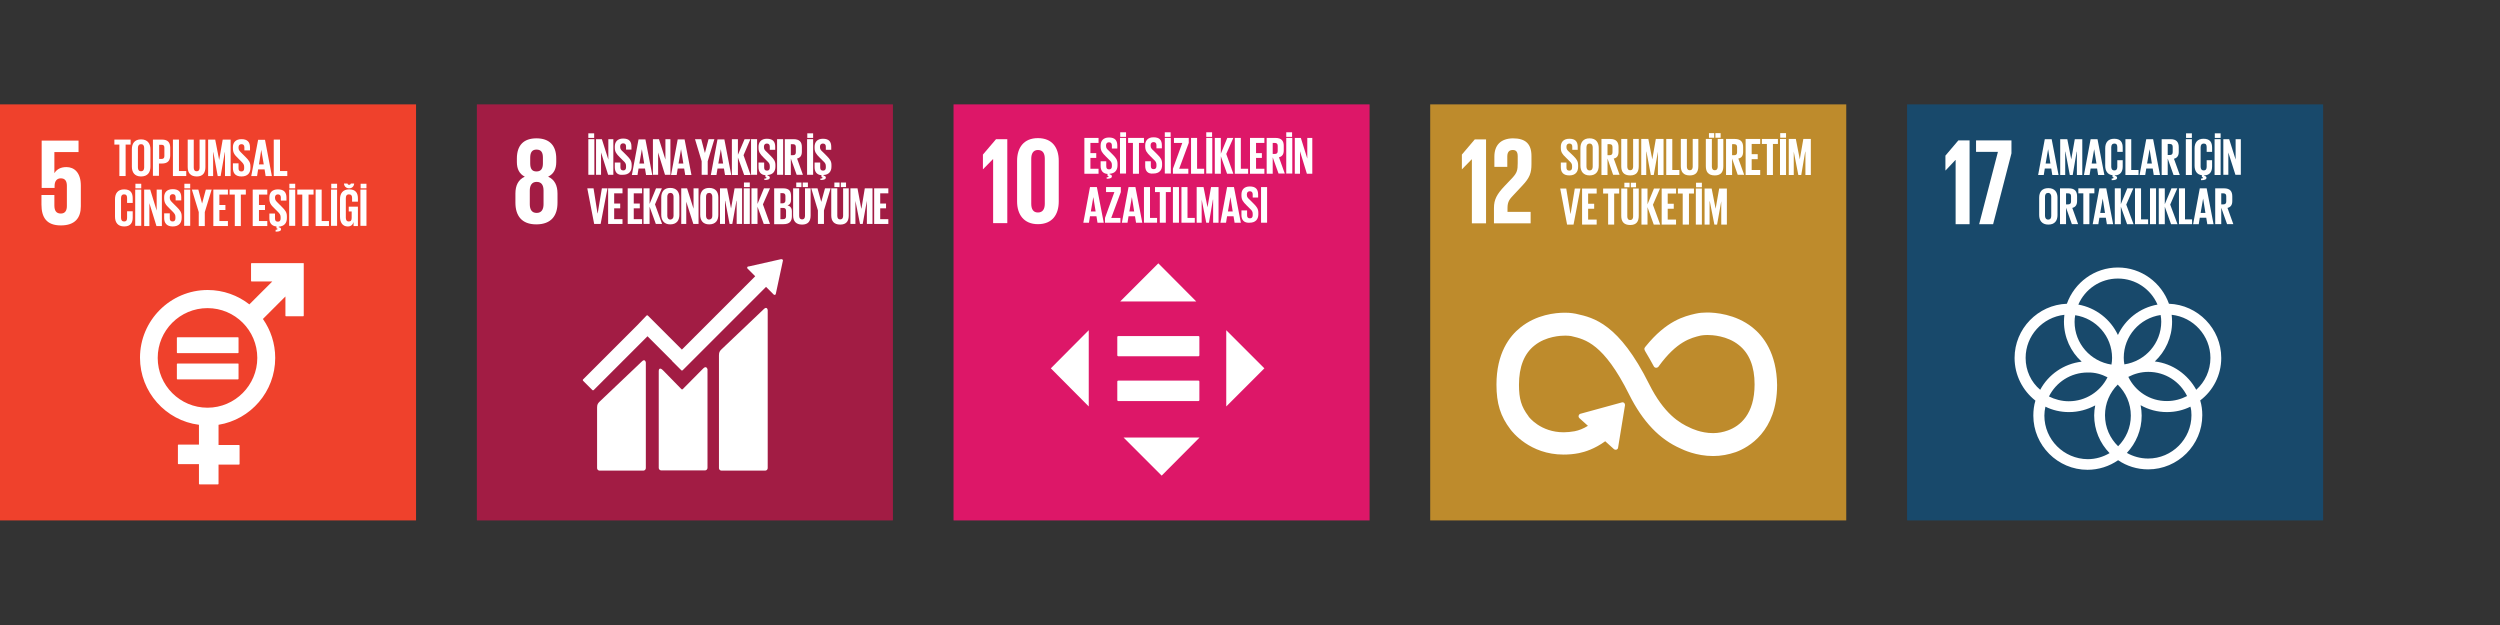 <?xml version="1.0" encoding="utf-8"?>
<!-- Generator: Adobe Illustrator 26.0.2, SVG Export Plug-In . SVG Version: 6.00 Build 0)  -->
<svg version="1.1" id="Layer_1" xmlns="http://www.w3.org/2000/svg" xmlns:xlink="http://www.w3.org/1999/xlink" x="0px" y="0px"
	 viewBox="0 0 1200 300" style="enable-background:new 0 0 1200 300;" xml:space="preserve">
<rect x="0" y="0" width="1200" height="300" fill="#333333" stroke="none"/>
<style type="text/css">
	.st0{fill:#18496B;}
	.st1{fill:#FFFFFF;}
	.st2{clip-path:url(#SVGID_00000132804796597881682390000005033261995108073144_);fill:#FFFFFF;}
	.st3{fill:#DD1768;}
	.st4{clip-path:url(#SVGID_00000167362771437835690880000007309896002556399514_);fill:#FFFFFF;}
	.st5{fill:#BE8B2C;}
	.st6{clip-path:url(#SVGID_00000178169146900387173520000001400556812835449746_);fill:#FFFFFF;}
	.st7{fill:#A21C44;}
	.st8{clip-path:url(#SVGID_00000081631670554585202600000002418853845971130772_);fill:#FFFFFF;}
	.st9{fill:#EF412C;}
	.st10{clip-path:url(#SVGID_00000054947925788106345760000017598764288540106428_);fill:#FFFFFF;}
</style>
<g>
	<rect x="915.4" y="50.1" class="st0" width="199.7" height="199.7"/>
	<polygon class="st1" points="945.4,67.4 945.4,107.6 938.7,107.6 938.7,76.8 938.6,76.8 933.9,81.8 933.8,81.8 933.8,74.7 
		940,67.4 	"/>
	<polygon class="st1" points="948.5,67.4 965.5,67.4 965.5,73.6 956.7,107.6 950,107.6 959,72.9 948.5,72.9 	"/>
	<g>
		<defs>
			<rect id="SVGID_1_" x="915.4" y="50.1" width="199.7" height="199.7"/>
		</defs>
		<clipPath id="SVGID_00000139980818293487471310000015818161488884207746_">
			<use xlink:href="#SVGID_1_"  style="overflow:visible;"/>
		</clipPath>
		<path style="clip-path:url(#SVGID_00000139980818293487471310000015818161488884207746_);fill:#FFFFFF;" d="M1066.2,171.8
			c0-14-11.2-25.5-25.1-26c-3.6-10.1-13.2-17.4-24.5-17.4c-11.3,0-20.9,7.3-24.5,17.4c-13.9,0.5-25.1,12-25.1,26
			c0,8.3,3.9,15.7,10,20.5c-0.7,2.3-1,4.7-1,7.2c0,14.3,11.7,26,26,26c5.4,0,10.5-1.7,14.7-4.6c4.1,2.8,9.1,4.4,14.4,4.4
			c14.3,0,26-11.7,26-26c0-2.5-0.3-4.8-1-7.1C1062.3,187.5,1066.2,180.1,1066.2,171.8 M1037.4,154.4c0,10.4-7.7,19-17.7,20.5
			c-0.2-1-0.3-2.1-0.3-3.2c0-10.4,7.7-19,17.7-20.5C1037.3,152.3,1037.4,153.4,1037.4,154.4 M1016.7,214.2c-3.9-3.8-6.3-9-6.3-14.9
			c0-5.7,2.3-10.9,6.1-14.7c3.9,3.8,6.3,9.1,6.3,14.9C1022.8,205.2,1020.5,210.4,1016.7,214.2 M996.1,151.3
			c10,1.5,17.7,10.1,17.7,20.5c0,1.1-0.1,2.1-0.3,3.2c-10-1.5-17.7-10.1-17.7-20.5C995.8,153.4,995.9,152.3,996.1,151.3
			 M1011.6,181.1c-3.4,6.8-10.4,11.5-18.6,11.5c-3.4,0-6.7-0.9-9.5-2.3c3.4-6.8,10.4-11.5,18.6-11.5
			C1005.5,178.7,1008.7,179.6,1011.6,181.1 M1021.6,180.9c2.9-1.5,6.1-2.4,9.6-2.4c8.2,0,15.2,4.7,18.6,11.6
			c-2.9,1.5-6.1,2.4-9.6,2.4C1032,192.6,1024.9,187.8,1021.6,180.9 M1016.6,133.7c8.5,0,15.8,5.1,19,12.5c-8.5,1.5-15.5,7.1-19,14.6
			c-3.5-7.5-10.6-13.1-19-14.6C1000.8,138.8,1008.1,133.7,1016.6,133.7 M972.3,171.8c0-10.7,8.1-19.5,18.6-20.7
			c-0.1,1.1-0.2,2.2-0.2,3.3c0,7.6,3.3,14.5,8.5,19.2c-8.6,1-16,6.2-19.9,13.5C974.9,183.4,972.3,177.9,972.3,171.8 M981.3,199.5
			c0-1.5,0.2-2.9,0.5-4.3c3.4,1.7,7.3,2.6,11.3,2.6c4.6,0,8.8-1.2,12.6-3.2c-0.3,1.5-0.5,3.1-0.5,4.8c0,7,2.8,13.4,7.4,18.1
			c-3.1,1.8-6.6,2.9-10.5,2.9C990.6,220.3,981.3,211,981.3,199.5 M1051.9,199.3c0,11.4-9.3,20.8-20.8,20.8c-3.7,0-7.2-1-10.2-2.7
			c4.4-4.7,7.1-11,7.1-17.9c0-1.7-0.2-3.4-0.5-5c3.7,2.1,8,3.3,12.6,3.3c4.1,0,7.9-0.9,11.3-2.6
			C1051.8,196.5,1051.9,197.9,1051.9,199.3 M1034.3,173.5c5.1-4.8,8.3-11.5,8.3-19.1c0-1.1-0.1-2.2-0.2-3.3
			c10.4,1.1,18.6,10,18.6,20.7c0,6.1-2.6,11.5-6.8,15.3C1050.2,179.8,1042.9,174.5,1034.3,173.5"/>
		<path style="clip-path:url(#SVGID_00000139980818293487471310000015818161488884207746_);fill:#FFFFFF;" d="M978.3,84l3.2-17.2
			h3.3l3.3,17.2h-3l-0.5-3.1h-3.1L981,84H978.3z M981.9,78.5h2.3l-1.1-6.9h0L981.9,78.5z"/>
		<polygon style="clip-path:url(#SVGID_00000139980818293487471310000015818161488884207746_);fill:#FFFFFF;" points="996.9,72.8 
			996.8,72.8 994.9,84 993.5,84 991.4,72.8 991.3,72.8 991.3,84 988.9,84 988.9,66.8 992.3,66.8 994.2,76.5 994.2,76.5 995.9,66.8 
			999.5,66.8 999.5,84 996.9,84 		"/>
		<path style="clip-path:url(#SVGID_00000139980818293487471310000015818161488884207746_);fill:#FFFFFF;" d="M1000.3,84l3.2-17.2
			h3.3l3.3,17.2h-3l-0.5-3.1h-3.1l-0.5,3.1H1000.3z M1004,78.5h2.3l-1.1-6.9h0L1004,78.5z"/>
		<path style="clip-path:url(#SVGID_00000139980818293487471310000015818161488884207746_);fill:#FFFFFF;" d="M1013.6,85.7
			c0.8,0,0.9-0.2,0.9-0.4c0-0.2-0.2-0.3-0.4-0.3h-0.1v-0.9c-2.5-0.3-3.5-2.2-3.5-4.6v-8.3c0-2.7,1.3-4.6,4.3-4.6
			c3.2,0,4.1,1.8,4.1,4.3v2h-2.6v-2.3c0-1.1-0.4-1.7-1.4-1.7c-1,0-1.5,0.7-1.5,1.8V80c0,1,0.4,1.8,1.5,1.8c1,0,1.4-0.7,1.4-1.7v-3.2
			h2.6v3c0,2.4-1,4.2-3.8,4.3v0.2c0.7,0.1,1.1,0.4,1.1,0.9c0,0.8-0.7,1.2-2.6,1.2V85.7z"/>
		<polygon style="clip-path:url(#SVGID_00000139980818293487471310000015818161488884207746_);fill:#FFFFFF;" points="1020.2,66.8 
			1023,66.8 1023,81.6 1026.5,81.6 1026.5,84 1020.2,84 		"/>
		<path style="clip-path:url(#SVGID_00000139980818293487471310000015818161488884207746_);fill:#FFFFFF;" d="M1027,84l3.2-17.2h3.3
			l3.3,17.2h-3l-0.5-3.1h-3.1l-0.5,3.1H1027z M1030.6,78.5h2.3l-1.1-6.9h0L1030.6,78.5z"/>
		<path style="clip-path:url(#SVGID_00000139980818293487471310000015818161488884207746_);fill:#FFFFFF;" d="M1040.5,76.1V84h-2.9
			V66.8h4.2c2.9,0,4,1.4,4,3.9v2.2c0,1.8-0.7,2.9-2.3,3.3l2.8,7.8h-3L1040.5,76.1z M1040.5,69.1v5.3h1c1,0,1.4-0.5,1.4-1.4v-2.5
			c0-0.9-0.4-1.4-1.4-1.4H1040.5z"/>
		<path style="clip-path:url(#SVGID_00000139980818293487471310000015818161488884207746_);fill:#FFFFFF;" d="M1049.2,66.8h2.9V84
			h-2.9V66.8z M1049.3,64h2.8v2.2h-2.8V64z"/>
		<path style="clip-path:url(#SVGID_00000139980818293487471310000015818161488884207746_);fill:#FFFFFF;" d="M1056.5,85.7
			c0.8,0,0.9-0.2,0.9-0.4c0-0.2-0.2-0.3-0.4-0.3h-0.1v-0.9c-2.5-0.3-3.5-2.2-3.5-4.6v-8.3c0-2.7,1.3-4.6,4.3-4.6
			c3.2,0,4.1,1.8,4.1,4.3v2h-2.6v-2.3c0-1.1-0.4-1.7-1.4-1.7c-1,0-1.5,0.7-1.5,1.8V80c0,1,0.4,1.8,1.5,1.8c1,0,1.4-0.7,1.4-1.7v-3.2
			h2.6v3c0,2.4-1,4.2-3.8,4.3v0.2c0.7,0.1,1.1,0.4,1.1,0.9c0,0.8-0.7,1.2-2.6,1.2V85.7z"/>
		<path style="clip-path:url(#SVGID_00000139980818293487471310000015818161488884207746_);fill:#FFFFFF;" d="M1063,66.8h2.9V84
			h-2.9V66.8z M1063.1,64h2.8v2.2h-2.8V64z"/>
		<polygon style="clip-path:url(#SVGID_00000139980818293487471310000015818161488884207746_);fill:#FFFFFF;" points="1069.6,73.2 
			1069.6,83.9 1067.2,83.9 1067.2,66.8 1070,66.8 1073.1,76.6 1073.1,66.8 1075.6,66.8 1075.6,83.9 1073,83.9 		"/>
		<path style="clip-path:url(#SVGID_00000139980818293487471310000015818161488884207746_);fill:#FFFFFF;" d="M978.8,103.2v-8.3
			c0-2.7,1.3-4.6,4.4-4.6c3.1,0,4.4,2,4.4,4.6v8.3c0,2.7-1.3,4.6-4.4,4.6C980.1,107.8,978.8,105.8,978.8,103.2 M984.6,103.6v-9.2
			c0-1-0.5-1.8-1.5-1.8c-1,0-1.5,0.7-1.5,1.8v9.2c0,1,0.5,1.8,1.5,1.8C984.2,105.4,984.6,104.7,984.6,103.6"/>
		<path style="clip-path:url(#SVGID_00000139980818293487471310000015818161488884207746_);fill:#FFFFFF;" d="M991.7,99.7v7.9h-2.9
			V90.4h4.2c2.9,0,4,1.4,4,3.9v2.2c0,1.8-0.7,2.9-2.3,3.3l2.8,7.8h-3L991.7,99.7z M991.7,92.8v5.3h1c1,0,1.4-0.5,1.4-1.4v-2.5
			c0-0.9-0.4-1.4-1.4-1.4H991.7z"/>
		<polygon style="clip-path:url(#SVGID_00000139980818293487471310000015818161488884207746_);fill:#FFFFFF;" points="997.6,90.4 
			1005.3,90.4 1005.3,92.8 1002.9,92.8 1002.9,107.6 1000,107.6 1000,92.8 997.6,92.8 		"/>
		<path style="clip-path:url(#SVGID_00000139980818293487471310000015818161488884207746_);fill:#FFFFFF;" d="M1004.5,107.6
			l3.2-17.2h3.3l3.3,17.2h-3l-0.5-3.1h-3.1l-0.5,3.1H1004.5z M1008.1,102.2h2.3l-1.1-6.9h0L1008.1,102.2z"/>
		<polygon style="clip-path:url(#SVGID_00000139980818293487471310000015818161488884207746_);fill:#FFFFFF;" points="1018,99.2 
			1018,107.6 1015.1,107.6 1015.1,90.4 1018,90.4 1018,98 1021.1,90.4 1024,90.4 1020.6,98.2 1024.1,107.6 1021,107.6 		"/>
		<polygon style="clip-path:url(#SVGID_00000139980818293487471310000015818161488884207746_);fill:#FFFFFF;" points="1024.8,90.4 
			1027.7,90.4 1027.7,105.3 1031.1,105.3 1031.1,107.6 1024.8,107.6 		"/>
		
			<rect x="1032" y="90.4" style="clip-path:url(#SVGID_00000139980818293487471310000015818161488884207746_);fill:#FFFFFF;" width="2.9" height="17.2"/>
		<polygon style="clip-path:url(#SVGID_00000139980818293487471310000015818161488884207746_);fill:#FFFFFF;" points="1039.1,99.2 
			1039.1,107.6 1036.2,107.6 1036.2,90.4 1039.1,90.4 1039.1,98 1042.3,90.4 1045.1,90.4 1041.7,98.2 1045.2,107.6 1042.1,107.6 		
			"/>
		<polygon style="clip-path:url(#SVGID_00000139980818293487471310000015818161488884207746_);fill:#FFFFFF;" points="1045.9,90.4 
			1048.8,90.4 1048.8,105.3 1052.2,105.3 1052.2,107.6 1045.9,107.6 		"/>
		<path style="clip-path:url(#SVGID_00000139980818293487471310000015818161488884207746_);fill:#FFFFFF;" d="M1052.7,107.6
			l3.2-17.2h3.3l3.3,17.2h-3l-0.5-3.1h-3.1l-0.5,3.1H1052.7z M1056.3,102.2h2.3l-1.1-6.9h0L1056.3,102.2z"/>
		<path style="clip-path:url(#SVGID_00000139980818293487471310000015818161488884207746_);fill:#FFFFFF;" d="M1066.2,99.7v7.9h-2.9
			V90.4h4.2c2.9,0,4,1.4,4,3.9v2.2c0,1.8-0.7,2.9-2.3,3.3l2.8,7.8h-3L1066.2,99.7z M1066.2,92.8v5.3h1c1,0,1.4-0.5,1.4-1.4v-2.5
			c0-0.9-0.4-1.4-1.4-1.4H1066.2z"/>
	</g>
	<rect x="457.7" y="50.1" class="st3" width="199.7" height="199.7"/>
	<polygon class="st1" points="476.7,76.3 476.7,107.1 483.5,107.1 483.5,66.8 478.1,66.8 471.8,74.2 471.8,81.2 471.9,81.2 
		476.7,76.3 	"/>
	<g>
		<defs>
			<rect id="SVGID_00000028304310422942281280000002853198166338831781_" x="457.7" y="50.1" width="199.7" height="199.7"/>
		</defs>
		<clipPath id="SVGID_00000129164508933139758090000012034950037878163342_">
			<use xlink:href="#SVGID_00000028304310422942281280000002853198166338831781_"  style="overflow:visible;"/>
		</clipPath>
		<path style="clip-path:url(#SVGID_00000129164508933139758090000012034950037878163342_);fill:#FFFFFF;" d="M508.2,96.7V77.2
			c0-6.3-3.1-10.9-10-10.9c-6.8,0-10,4.6-10,10.9v19.5c0,6.2,3.2,10.9,10,10.9C505.1,107.6,508.2,103,508.2,96.7 M495,97.8V76.2
			c0-2.4,0.9-4.2,3.2-4.2c2.4,0,3.3,1.7,3.3,4.2v21.6c0,2.4-0.9,4.2-3.3,4.2C495.9,102,495,100.3,495,97.8"/>
		<polygon style="clip-path:url(#SVGID_00000129164508933139758090000012034950037878163342_);fill:#FFFFFF;" points="520.5,66.2 
			527.3,66.2 527.3,68.6 523.4,68.6 523.4,73.5 526.2,73.5 526.2,75.8 523.4,75.8 523.4,81 527.3,81 527.3,83.4 520.5,83.4 		"/>
		<path style="clip-path:url(#SVGID_00000129164508933139758090000012034950037878163342_);fill:#FFFFFF;" d="M531.2,85.1
			c0.8,0,0.9-0.2,0.9-0.4c0-0.2-0.2-0.3-0.4-0.3h-0.1v-0.9c-2.4-0.2-3.3-1.8-3.3-3.8v-2.3h2.7v2.4c0,1,0.4,1.5,1.4,1.5
			c0.9,0,1.3-0.6,1.3-1.5v-0.7c0-1-0.4-1.6-1.3-2.4l-1.7-1.7c-1.6-1.6-2.4-2.6-2.4-4.6v-0.6c0-2.1,1.2-3.8,4-3.8c2.9,0,4,1.4,4,3.9
			v1.4h-2.6v-1.5c0-1-0.5-1.5-1.4-1.5c-0.8,0-1.4,0.5-1.4,1.4v0.4c0,1,0.5,1.5,1.4,2.3l1.8,1.8c1.6,1.6,2.3,2.6,2.3,4.4v0.8
			c0,2.2-1.2,3.9-3.8,4v0.3c0.7,0.1,1.1,0.4,1.1,0.9c0,0.8-0.7,1.2-2.5,1.2V85.1z"/>
		<path style="clip-path:url(#SVGID_00000129164508933139758090000012034950037878163342_);fill:#FFFFFF;" d="M537.6,66.2h2.9v17.1
			h-2.9V66.2z M537.7,63.5h2.8v2.2h-2.8V63.5z"/>
		<polygon style="clip-path:url(#SVGID_00000129164508933139758090000012034950037878163342_);fill:#FFFFFF;" points="541.5,66.2 
			549.1,66.2 549.1,68.6 546.7,68.6 546.7,83.4 543.8,83.4 543.8,68.6 541.5,68.6 		"/>
		<path style="clip-path:url(#SVGID_00000129164508933139758090000012034950037878163342_);fill:#FFFFFF;" d="M549.7,79.7v-2.3h2.7
			v2.3c0,1,0.4,1.5,1.4,1.5c0.9,0,1.3-0.6,1.3-1.5v-0.7c0-1-0.4-1.6-1.3-2.4l-1.7-1.7c-1.6-1.6-2.4-2.6-2.4-4.6v-0.6
			c0-2.1,1.2-3.8,4-3.8c2.9,0,4,1.4,4,3.9v1.4h-2.6v-1.5c0-1-0.5-1.5-1.4-1.5c-0.8,0-1.4,0.5-1.4,1.4v0.4c0,1,0.5,1.5,1.4,2.3
			l1.8,1.8c1.6,1.6,2.3,2.6,2.3,4.4v0.8c0,2.3-1.3,4-4.2,4C550.8,83.6,549.7,81.9,549.7,79.7"/>
		<path style="clip-path:url(#SVGID_00000129164508933139758090000012034950037878163342_);fill:#FFFFFF;" d="M559.1,66.2h2.9v17.1
			h-2.9V66.2z M559.1,63.5h2.8v2.2h-2.8V63.5z"/>
		<polygon style="clip-path:url(#SVGID_00000129164508933139758090000012034950037878163342_);fill:#FFFFFF;" points="566,81 
			570.4,81 570.4,83.4 563,83.4 563,81 567.5,68.6 563.5,68.6 563.5,66.2 570.6,66.2 570.6,68.6 		"/>
		<polygon style="clip-path:url(#SVGID_00000129164508933139758090000012034950037878163342_);fill:#FFFFFF;" points="571.7,66.2 
			574.6,66.2 574.6,81 578,81 578,83.4 571.7,83.4 		"/>
		<path style="clip-path:url(#SVGID_00000129164508933139758090000012034950037878163342_);fill:#FFFFFF;" d="M579,66.2h2.9v17.1
			H579V66.2z M579,63.5h2.8v2.2H579V63.5z"/>
		<polygon style="clip-path:url(#SVGID_00000129164508933139758090000012034950037878163342_);fill:#FFFFFF;" points="586,75 
			586,83.4 583.1,83.4 583.1,66.2 586,66.2 586,73.8 589.1,66.2 592,66.2 588.6,73.9 592,83.4 589,83.4 		"/>
		<polygon style="clip-path:url(#SVGID_00000129164508933139758090000012034950037878163342_);fill:#FFFFFF;" points="592.7,66.2 
			595.6,66.2 595.6,81 599.1,81 599.1,83.4 592.7,83.4 		"/>
		<polygon style="clip-path:url(#SVGID_00000129164508933139758090000012034950037878163342_);fill:#FFFFFF;" points="600,66.2 
			606.9,66.2 606.9,68.6 602.9,68.6 602.9,73.5 605.7,73.5 605.7,75.8 602.9,75.8 602.9,81 606.9,81 606.9,83.4 600,83.4 		"/>
		<path style="clip-path:url(#SVGID_00000129164508933139758090000012034950037878163342_);fill:#FFFFFF;" d="M610.9,75.5v7.9H608
			V66.2h4.2c2.9,0,4,1.4,4,3.8v2.2c0,1.8-0.7,2.9-2.3,3.3l2.8,7.8h-3L610.9,75.5z M610.9,68.6v5.3h1c1,0,1.4-0.5,1.4-1.4V70
			c0-0.9-0.4-1.4-1.4-1.4H610.9z"/>
		<path style="clip-path:url(#SVGID_00000129164508933139758090000012034950037878163342_);fill:#FFFFFF;" d="M617.4,66.2h2.9v17.1
			h-2.9V66.2z M617.4,63.5h2.8v2.2h-2.8V63.5z"/>
		<polygon style="clip-path:url(#SVGID_00000129164508933139758090000012034950037878163342_);fill:#FFFFFF;" points="624,72.6 
			624,83.4 621.5,83.4 621.5,66.2 624.4,66.2 627.5,76.1 627.5,66.2 629.9,66.2 629.9,83.4 627.3,83.4 		"/>
		<path style="clip-path:url(#SVGID_00000129164508933139758090000012034950037878163342_);fill:#FFFFFF;" d="M520,106.9l3.2-17.1
			h3.3l3.3,17.1h-3l-0.5-3.1h-3.1l-0.5,3.1H520z M523.6,101.5h2.3l-1.1-6.9h0L523.6,101.5z"/>
		<polygon style="clip-path:url(#SVGID_00000129164508933139758090000012034950037878163342_);fill:#FFFFFF;" points="533.4,104.6 
			537.8,104.6 537.8,106.9 530.4,106.9 530.4,104.6 534.9,92.2 530.9,92.2 530.9,89.8 538,89.8 538,92.2 		"/>
		<path style="clip-path:url(#SVGID_00000129164508933139758090000012034950037878163342_);fill:#FFFFFF;" d="M538.5,106.9l3.2-17.1
			h3.3l3.3,17.1h-3l-0.5-3.1h-3.1l-0.5,3.1H538.5z M542.1,101.5h2.3l-1.1-6.9h0L542.1,101.5z"/>
		<polygon style="clip-path:url(#SVGID_00000129164508933139758090000012034950037878163342_);fill:#FFFFFF;" points="549.1,89.8 
			552,89.8 552,104.6 555.4,104.6 555.4,106.9 549.1,106.9 		"/>
		<polygon style="clip-path:url(#SVGID_00000129164508933139758090000012034950037878163342_);fill:#FFFFFF;" points="554.4,89.8 
			562,89.8 562,92.2 559.6,92.2 559.6,106.9 556.7,106.9 556.7,92.2 554.4,92.2 		"/>
		
			<rect x="563" y="89.8" style="clip-path:url(#SVGID_00000129164508933139758090000012034950037878163342_);fill:#FFFFFF;" width="2.9" height="17.1"/>
		<polygon style="clip-path:url(#SVGID_00000129164508933139758090000012034950037878163342_);fill:#FFFFFF;" points="567.1,89.8 
			570,89.8 570,104.6 573.5,104.6 573.5,106.9 567.1,106.9 		"/>
		<polygon style="clip-path:url(#SVGID_00000129164508933139758090000012034950037878163342_);fill:#FFFFFF;" points="582.3,95.8 
			582.2,95.8 580.3,106.9 579,106.9 576.8,95.8 576.8,95.8 576.8,106.9 574.4,106.9 574.4,89.8 577.7,89.8 579.6,99.5 579.6,99.5 
			581.3,89.8 584.9,89.8 584.9,106.9 582.3,106.9 		"/>
		<path style="clip-path:url(#SVGID_00000129164508933139758090000012034950037878163342_);fill:#FFFFFF;" d="M585.8,106.9l3.2-17.1
			h3.3l3.3,17.1h-3l-0.5-3.1H589l-0.5,3.1H585.8z M589.4,101.5h2.3l-1.1-6.9h0L589.4,101.5z"/>
		<path style="clip-path:url(#SVGID_00000129164508933139758090000012034950037878163342_);fill:#FFFFFF;" d="M595.9,103.3V101h2.7
			v2.3c0,1,0.4,1.5,1.4,1.5c0.9,0,1.3-0.6,1.3-1.5v-0.7c0-1-0.4-1.6-1.3-2.4l-1.7-1.7c-1.6-1.6-2.4-2.6-2.4-4.6v-0.6
			c0-2.1,1.2-3.8,4-3.8c2.9,0,4,1.4,4,3.9v1.4h-2.6v-1.5c0-1-0.5-1.5-1.4-1.5c-0.8,0-1.4,0.5-1.4,1.4v0.4c0,1,0.5,1.5,1.4,2.3
			l1.8,1.8c1.6,1.6,2.3,2.6,2.3,4.4v0.8c0,2.3-1.3,4-4.2,4C597.1,107.1,595.9,105.5,595.9,103.3"/>
		
			<rect x="605.3" y="89.8" style="clip-path:url(#SVGID_00000129164508933139758090000012034950037878163342_);fill:#FFFFFF;" width="2.9" height="17.1"/>
		<polygon style="clip-path:url(#SVGID_00000129164508933139758090000012034950037878163342_);fill:#FFFFFF;" points="588.6,158.5 
			606.9,176.8 588.6,195.1 		"/>
		<polygon style="clip-path:url(#SVGID_00000129164508933139758090000012034950037878163342_);fill:#FFFFFF;" points="522.6,158.5 
			504.4,176.8 522.6,195.1 		"/>
		<polygon style="clip-path:url(#SVGID_00000129164508933139758090000012034950037878163342_);fill:#FFFFFF;" points="537.7,144.7 
			556,126.4 574.2,144.7 		"/>
		<polygon style="clip-path:url(#SVGID_00000129164508933139758090000012034950037878163342_);fill:#FFFFFF;" points="539.3,210 
			557.6,228.3 575.8,210 		"/>
		<path style="clip-path:url(#SVGID_00000129164508933139758090000012034950037878163342_);fill:#FFFFFF;" d="M575.3,182.7h-38.6
			c-0.2,0-0.4,0.2-0.4,0.4v9c0,0.2,0.2,0.4,0.4,0.4h38.6c0.2,0,0.4-0.2,0.4-0.4v-9C575.7,182.9,575.5,182.7,575.3,182.7"/>
		<path style="clip-path:url(#SVGID_00000129164508933139758090000012034950037878163342_);fill:#FFFFFF;" d="M575.7,161.7
			c0-0.2-0.2-0.4-0.4-0.4h-32h-6.6c-0.2,0-0.4,0.2-0.4,0.4v3.5v5.4c0,0.2,0.2,0.4,0.4,0.4h38.6c0.2,0,0.4-0.2,0.4-0.4V161.7z"/>
	</g>
	<rect x="686.5" y="50.1" class="st5" width="199.7" height="199.7"/>
	<polygon class="st1" points="706.5,76.4 706.5,76.4 706.5,107.2 713.3,107.2 713.3,66.9 707.9,66.9 701.7,74.2 701.7,81.3 
		701.7,81.3 	"/>
	<g>
		<defs>
			<rect id="SVGID_00000140013937352862225920000018376399711043944100_" x="686.5" y="50.1" width="199.7" height="199.7"/>
		</defs>
		<clipPath id="SVGID_00000016780808719018941450000010524171230153493385_">
			<use xlink:href="#SVGID_00000140013937352862225920000018376399711043944100_"  style="overflow:visible;"/>
		</clipPath>
		<path style="clip-path:url(#SVGID_00000016780808719018941450000010524171230153493385_);fill:#FFFFFF;" d="M717.3,75.2v4.9h6.2
			v-5c0-2.4,1.2-3.1,2.6-3.1c1.3,0,2.4,0.5,2.4,3v3.3c0,3.3-0.3,4.6-2.5,7l-3.8,4c-3.7,3.9-5.1,6.5-5.1,10.5v7.4h17.6v-5.5h-11.1
			v-1.9c0-3.1,1.1-4.3,2.9-6.2l4.3-4.6c3.5-3.7,4.3-6.1,4.3-10.2v-3.9c0-5.8-2.8-8.5-8.9-8.5C720.4,66.5,717.3,69.6,717.3,75.2"/>
		<path style="clip-path:url(#SVGID_00000016780808719018941450000010524171230153493385_);fill:#FFFFFF;" d="M841.1,157.1
			c-8.1-6.4-17.9-7.1-21.7-7.1c-2,0-3.9,0.2-5.2,0.5l-0.5,0.1c-5.2,1.2-13.8,3.3-23.8,15.7l-0.3,0.4c-0.2,0.2-0.3,0.5-0.3,0.8
			c0,0.2,0.1,0.4,0.2,0.7l0.2,0.4c1.7,2.8,3,5.2,4.1,7.2c0.4,0.8,1.4,1,2.2,0.3c0.1-0.1,0.1-0.2,0.2-0.3c8.7-12,15.5-13.6,20-14.7
			l0.6-0.1c0.6-0.1,1.6-0.2,2.8-0.2c2.1,0,9.4,0.3,15,4.8c5.1,4,7.6,10.4,7.6,18.9c0,14.4-7,20-12.8,22.1c-2.2,0.8-4.6,1.3-7.1,1.3
			c-6,0-10.6-2.4-10.7-2.4l-0.4-0.2c-5-2.2-12.5-6.7-19.6-20.9c-14.5-29.1-26.7-31.9-34.8-33.7l-0.4-0.1c-0.6-0.1-2.4-0.5-5.2-0.5
			c-4.7,0-13.7,0.9-21.4,7.1c-5.3,4.2-11.5,12.4-11.5,27.4c0,9.1,1.9,15.2,6.7,21.5c0.9,1.2,9.3,12.1,25.5,12.1
			c2.4,0,4.9-0.2,7.4-0.7c2.9-0.6,7.5-2,12.6-5.7l4.2,3.8c0.5,0.4,1.3,0.4,1.7-0.1c0.2-0.2,0.3-0.5,0.3-0.8l3.3-20.2l0-0.2
			c0-0.3-0.2-0.7-0.4-0.9c-0.2-0.2-0.5-0.3-0.9-0.3h0l-19.7,5.4l-0.4,0.1c-0.2,0.1-0.5,0.2-0.6,0.4c-0.2,0.2-0.3,0.6-0.3,0.9
			c0,0.3,0.2,0.6,0.4,0.8l4.1,3.7c-2.1,1.3-4.3,2.2-6.4,2.6c-1.8,0.3-3.5,0.5-5.2,0.5c-11.2,0-16.7-7.3-16.9-7.6l-0.1-0.2
			c-3.4-4.5-4.5-8.3-4.5-15c0-8.6,2.5-15,7.5-18.9c5.5-4.4,12.6-4.7,14.7-4.7c1.1,0,2.1,0.1,2.8,0.2l0.4,0.1
			c6.4,1.5,15.3,3.5,27.5,28c6.5,13,14.6,21.5,24.7,25.9c1.2,0.6,7.5,3.6,15.6,3.6c3.8,0,7.4-0.7,10.9-1.9c6-2.2,19.8-9.8,19.8-32.2
			C852.8,169.5,846.4,161.3,841.1,157.1"/>
		<path style="clip-path:url(#SVGID_00000016780808719018941450000010524171230153493385_);fill:#FFFFFF;" d="M749.2,80.3V78h2.7
			v2.4c0,1,0.4,1.5,1.4,1.5c0.9,0,1.3-0.6,1.3-1.5v-0.7c0-1-0.4-1.6-1.3-2.4l-1.7-1.7c-1.7-1.6-2.4-2.6-2.4-4.6v-0.6
			c0-2.1,1.2-3.8,4.1-3.8c2.9,0,4,1.4,4,3.9v1.4h-2.6v-1.5c0-1-0.5-1.5-1.4-1.5c-0.8,0-1.4,0.5-1.4,1.4v0.4c0,1,0.5,1.5,1.4,2.3
			l1.9,1.8c1.6,1.6,2.3,2.6,2.3,4.5v0.8c0,2.4-1.3,4.1-4.2,4.1C750.3,84.2,749.2,82.6,749.2,80.3"/>
		<path style="clip-path:url(#SVGID_00000016780808719018941450000010524171230153493385_);fill:#FFFFFF;" d="M758.6,79.5v-8.4
			c0-2.7,1.3-4.7,4.4-4.7c3.1,0,4.4,2,4.4,4.7v8.4c0,2.7-1.3,4.7-4.4,4.7C760,84.2,758.6,82.2,758.6,79.5 M764.5,80v-9.3
			c0-1-0.5-1.8-1.5-1.8c-1,0-1.5,0.7-1.5,1.8V80c0,1,0.5,1.8,1.5,1.8C764.1,81.8,764.5,81,764.5,80"/>
		<path style="clip-path:url(#SVGID_00000016780808719018941450000010524171230153493385_);fill:#FFFFFF;" d="M771.6,76.1V84h-2.9
			V66.7h4.2c2.9,0,4,1.5,4,3.9v2.2c0,1.9-0.7,3-2.3,3.3l2.8,7.8h-3.1L771.6,76.1z M771.6,69.1v5.4h1c1,0,1.4-0.5,1.4-1.4v-2.5
			c0-0.9-0.4-1.4-1.4-1.4H771.6z"/>
		<path style="clip-path:url(#SVGID_00000016780808719018941450000010524171230153493385_);fill:#FFFFFF;" d="M786.6,66.7v13.1
			c0,2.7-1.1,4.4-4.1,4.4c-3.1,0-4.3-1.7-4.3-4.4V66.7h2.9v13.3c0,1,0.4,1.7,1.4,1.7c1,0,1.4-0.7,1.4-1.7V66.7H786.6z"/>
		<polygon style="clip-path:url(#SVGID_00000016780808719018941450000010524171230153493385_);fill:#FFFFFF;" points="795.8,72.8 
			795.8,72.8 793.8,84 792.4,84 790.3,72.8 790.2,72.8 790.2,84 787.8,84 787.8,66.7 791.2,66.7 793.1,76.5 793.1,76.5 794.8,66.7 
			798.5,66.7 798.5,84 795.8,84 		"/>
		<polygon style="clip-path:url(#SVGID_00000016780808719018941450000010524171230153493385_);fill:#FFFFFF;" points="799.8,66.7 
			802.7,66.7 802.7,81.6 806.1,81.6 806.1,84 799.8,84 		"/>
		<path style="clip-path:url(#SVGID_00000016780808719018941450000010524171230153493385_);fill:#FFFFFF;" d="M815.2,66.7v13.1
			c0,2.7-1.1,4.4-4.1,4.4c-3.1,0-4.3-1.7-4.3-4.4V66.7h2.9v13.3c0,1,0.4,1.7,1.4,1.7c1,0,1.4-0.7,1.4-1.7V66.7H815.2z"/>
		<path style="clip-path:url(#SVGID_00000016780808719018941450000010524171230153493385_);fill:#FFFFFF;" d="M827.2,66.7v13.1
			c0,2.7-1.1,4.4-4.1,4.4c-3.1,0-4.3-1.7-4.3-4.4V66.7h2.9v13.3c0,1,0.4,1.7,1.4,1.7c1,0,1.4-0.7,1.4-1.7V66.7H827.2z M820.3,63.9
			h2.5v2.2h-2.5V63.9z M823.4,63.9h2.5v2.2h-2.5V63.9z"/>
		<path style="clip-path:url(#SVGID_00000016780808719018941450000010524171230153493385_);fill:#FFFFFF;" d="M831.4,76.1V84h-2.9
			V66.7h4.2c2.9,0,4,1.5,4,3.9v2.2c0,1.9-0.7,3-2.3,3.3l2.8,7.8h-3.1L831.4,76.1z M831.4,69.1v5.4h1c1,0,1.4-0.5,1.4-1.4v-2.5
			c0-0.9-0.4-1.4-1.4-1.4H831.4z"/>
		<polygon style="clip-path:url(#SVGID_00000016780808719018941450000010524171230153493385_);fill:#FFFFFF;" points="837.9,66.7 
			844.9,66.7 844.9,69.1 840.8,69.1 840.8,74 843.7,74 843.7,76.4 840.8,76.4 840.8,81.6 844.9,81.6 844.9,84 837.9,84 		"/>
		<polygon style="clip-path:url(#SVGID_00000016780808719018941450000010524171230153493385_);fill:#FFFFFF;" points="845.7,66.7 
			853.4,66.7 853.4,69.1 851,69.1 851,84 848.1,84 848.1,69.1 845.7,69.1 		"/>
		<path style="clip-path:url(#SVGID_00000016780808719018941450000010524171230153493385_);fill:#FFFFFF;" d="M854.4,66.7h2.9V84
			h-2.9V66.7z M854.5,63.9h2.8v2.2h-2.8V63.9z"/>
		<polygon style="clip-path:url(#SVGID_00000016780808719018941450000010524171230153493385_);fill:#FFFFFF;" points="866.6,72.8 
			866.5,72.8 864.6,84 863.2,84 861,72.8 861,72.8 861,84 858.6,84 858.6,66.7 862,66.7 863.9,76.5 863.9,76.5 865.6,66.7 
			869.2,66.7 869.2,84 866.6,84 		"/>
		<polygon style="clip-path:url(#SVGID_00000016780808719018941450000010524171230153493385_);fill:#FFFFFF;" points="758.6,90.5 
			755.3,107.8 752.2,107.8 748.9,90.5 751.8,90.5 753.8,102.6 753.9,102.6 755.9,90.5 		"/>
		<polygon style="clip-path:url(#SVGID_00000016780808719018941450000010524171230153493385_);fill:#FFFFFF;" points="759.4,90.5 
			766.4,90.5 766.4,92.9 762.3,92.9 762.3,97.8 765.2,97.8 765.2,100.2 762.3,100.2 762.3,105.4 766.4,105.4 766.4,107.8 
			759.4,107.8 		"/>
		<polygon style="clip-path:url(#SVGID_00000016780808719018941450000010524171230153493385_);fill:#FFFFFF;" points="769.5,90.5 
			777.2,90.5 777.2,92.9 774.8,92.9 774.8,107.8 771.9,107.8 771.9,92.9 769.5,92.9 		"/>
		<path style="clip-path:url(#SVGID_00000016780808719018941450000010524171230153493385_);fill:#FFFFFF;" d="M786.6,90.5v13.1
			c0,2.7-1.1,4.4-4.1,4.4c-3.1,0-4.3-1.7-4.3-4.4V90.5h2.9v13.4c0,1,0.4,1.7,1.4,1.7c1,0,1.4-0.7,1.4-1.7V90.5H786.6z M779.7,87.7
			h2.5v2.2h-2.5V87.7z M782.8,87.7h2.5v2.2h-2.5V87.7z"/>
		<polygon style="clip-path:url(#SVGID_00000016780808719018941450000010524171230153493385_);fill:#FFFFFF;" points="790.8,99.4 
			790.8,107.8 787.9,107.8 787.9,90.5 790.8,90.5 790.8,98.1 793.9,90.5 796.8,90.5 793.4,98.3 796.9,107.8 793.8,107.8 		"/>
		<polygon style="clip-path:url(#SVGID_00000016780808719018941450000010524171230153493385_);fill:#FFFFFF;" points="797.6,90.5 
			804.5,90.5 804.5,92.9 800.5,92.9 800.5,97.8 803.4,97.8 803.4,100.2 800.5,100.2 800.5,105.4 804.5,105.4 804.5,107.8 
			797.6,107.8 		"/>
		<polygon style="clip-path:url(#SVGID_00000016780808719018941450000010524171230153493385_);fill:#FFFFFF;" points="805.4,90.5 
			813.1,90.5 813.1,92.9 810.7,92.9 810.7,107.8 807.7,107.8 807.7,92.9 805.4,92.9 		"/>
		<path style="clip-path:url(#SVGID_00000016780808719018941450000010524171230153493385_);fill:#FFFFFF;" d="M814,90.5h2.9v17.3
			H814V90.5z M814.1,87.7h2.8v2.2h-2.8V87.7z"/>
		<polygon style="clip-path:url(#SVGID_00000016780808719018941450000010524171230153493385_);fill:#FFFFFF;" points="826.2,96.6 
			826.2,96.6 824.2,107.8 822.9,107.8 820.7,96.6 820.6,96.6 820.6,107.8 818.2,107.8 818.2,90.5 821.6,90.5 823.5,100.2 
			823.5,100.2 825.2,90.5 828.9,90.5 828.9,107.8 826.2,107.8 		"/>
	</g>
	<rect x="228.9" y="50.1" class="st7" width="199.7" height="199.7"/>
	<g>
		<defs>
			<rect id="SVGID_00000092425112038055624900000000526482603355320468_" x="228.8" y="50.1" width="199.7" height="199.7"/>
		</defs>
		<clipPath id="SVGID_00000057146038292303217300000015078028568198582438_">
			<use xlink:href="#SVGID_00000092425112038055624900000000526482603355320468_"  style="overflow:visible;"/>
		</clipPath>
		<path style="clip-path:url(#SVGID_00000057146038292303217300000015078028568198582438_);fill:#FFFFFF;" d="M267.6,97.3v-4.4
			c0-3.9-1.4-6.7-4.5-8.1c2.7-1.3,3.9-3.7,3.9-7v-1.7c0-6.3-3.3-9.7-9.5-9.7c-6.2,0-9.4,3.4-9.4,9.7v1.7c0,3.3,1.2,5.7,3.8,7
			c-3.1,1.4-4.5,4.2-4.5,8.1v4.4c0,6.1,2.9,10.4,10,10.4C264.7,107.7,267.6,103.4,267.6,97.3 M254.5,75.7c0-2.4,0.8-3.9,3-3.9
			c2.3,0,3.1,1.4,3.1,3.9v2.7c0,2.4-0.8,3.9-3.1,3.9c-2.2,0-3-1.4-3-3.9V75.7z M260.9,98c0,2.4-0.9,4.2-3.3,4.2
			c-2.4,0-3.3-1.7-3.3-4.2v-6.5c0-2.4,0.9-4.2,3.3-4.2c2.4,0,3.3,1.7,3.3,4.2V98z"/>
		<path style="clip-path:url(#SVGID_00000057146038292303217300000015078028568198582438_);fill:#FFFFFF;" d="M366.6,148.4
			l-20.3,19.3c-0.8,0.8-1.2,1.3-1.2,2.9v54.1c0,0.6,0.5,1.2,1.2,1.2h21c0.6,0,1.2-0.5,1.2-1.2v-75.9
			C368.4,148.2,367.9,147.1,366.6,148.4"/>
		<path style="clip-path:url(#SVGID_00000057146038292303217300000015078028568198582438_);fill:#FFFFFF;" d="M308.1,173.5
			l-20.3,19.3c-0.8,0.8-1.2,1.3-1.2,2.9v29c0,0.6,0.5,1.2,1.2,1.2h21c0.6,0,1.2-0.5,1.2-1.2V174
			C309.9,173.4,309.4,172.2,308.1,173.5"/>
		<path style="clip-path:url(#SVGID_00000057146038292303217300000015078028568198582438_);fill:#FFFFFF;" d="M375.8,125
			c0-0.2,0-0.3-0.2-0.4c-0.1-0.1-0.2-0.2-0.4-0.2l-0.1,0l-0.2,0l-15.5,3.5l-0.3,0c-0.1,0-0.2,0.1-0.3,0.2c-0.2,0.2-0.2,0.6,0,0.8
			l0.2,0.2l3.5,3.5l-35.2,35.2l-16.3-16.3c-0.2-0.2-0.5-0.2-0.7,0L306,156c0,0,0,0,0,0l-26.1,26.1c-0.2,0.2-0.2,0.5,0,0.7l4.4,4.4
			c0.2,0.2,0.5,0.2,0.7,0l25.8-25.8l11.8,11.8c0,0,0,0,0,0.1l4.4,4.4c0.2,0.2,0.5,0.2,0.7,0l40-40l3.7,3.7c0.2,0.2,0.6,0.2,0.8,0
			c0.1-0.1,0.2-0.2,0.2-0.4v0l3.4-15.9L375.8,125z"/>
		<path style="clip-path:url(#SVGID_00000057146038292303217300000015078028568198582438_);fill:#FFFFFF;" d="M337.5,176.9l-9.8,9.9
			c-0.2,0.2-0.5,0.1-0.6,0l-8.9-9.1c-1.6-1.6-2-0.3-2,0.3v46.6c0,0.6,0.5,1.2,1.2,1.2h21c0.6,0,1.2-0.5,1.2-1.2v-47.4
			C339.4,176.7,338.9,175.5,337.5,176.9"/>
		<path style="clip-path:url(#SVGID_00000057146038292303217300000015078028568198582438_);fill:#FFFFFF;" d="M282.4,66.8h2.9v17.1
			h-2.9V66.8z M282.4,64h2.8v2.2h-2.8V64z"/>
		<polygon style="clip-path:url(#SVGID_00000057146038292303217300000015078028568198582438_);fill:#FFFFFF;" points="288.5,73.2 
			288.5,83.9 286.1,83.9 286.1,66.8 288.9,66.8 292,76.6 292,66.8 294.4,66.8 294.4,83.9 291.9,83.9 		"/>
		<path style="clip-path:url(#SVGID_00000057146038292303217300000015078028568198582438_);fill:#FFFFFF;" d="M295.1,80.3V78h2.7
			v2.3c0,1,0.4,1.5,1.4,1.5c0.9,0,1.3-0.6,1.3-1.5v-0.7c0-1-0.4-1.6-1.3-2.4l-1.7-1.7c-1.6-1.6-2.4-2.6-2.4-4.6v-0.6
			c0-2.1,1.2-3.8,4-3.8c2.9,0,4,1.4,4,3.9v1.4h-2.6v-1.5c0-1-0.5-1.5-1.4-1.5c-0.8,0-1.4,0.5-1.4,1.4v0.4c0,1,0.5,1.5,1.4,2.3
			l1.8,1.8c1.6,1.6,2.3,2.6,2.3,4.4v0.8c0,2.3-1.3,4-4.2,4C296.2,84.2,295.1,82.5,295.1,80.3"/>
		<path style="clip-path:url(#SVGID_00000057146038292303217300000015078028568198582438_);fill:#FFFFFF;" d="M303.3,84l3.2-17.1
			h3.3l3.3,17.1h-3l-0.5-3.1h-3.1L306,84H303.3z M306.9,78.5h2.3l-1.1-6.9h0L306.9,78.5z"/>
		<polygon style="clip-path:url(#SVGID_00000057146038292303217300000015078028568198582438_);fill:#FFFFFF;" points="315.9,73.2 
			315.9,83.9 313.4,83.9 313.4,66.8 316.3,66.8 319.4,76.6 319.4,66.8 321.8,66.8 321.8,83.9 319.2,83.9 		"/>
		<path style="clip-path:url(#SVGID_00000057146038292303217300000015078028568198582438_);fill:#FFFFFF;" d="M322.1,84l3.2-17.1
			h3.3l3.3,17.1h-3l-0.5-3.1h-3.1l-0.5,3.1H322.1z M325.7,78.5h2.3l-1.1-6.9h0L325.7,78.5z"/>
		<polygon style="clip-path:url(#SVGID_00000057146038292303217300000015078028568198582438_);fill:#FFFFFF;" points="339.7,77.4 
			339.7,83.9 336.8,83.9 336.8,77.4 333.6,66.8 336.6,66.8 338.3,73.3 338.4,73.3 340.1,66.8 342.9,66.8 		"/>
		<path style="clip-path:url(#SVGID_00000057146038292303217300000015078028568198582438_);fill:#FFFFFF;" d="M341.2,84l3.2-17.1
			h3.3L351,84h-3l-0.5-3.1h-3.1l-0.5,3.1H341.2z M344.8,78.5h2.3l-1.1-6.9h0L344.8,78.5z"/>
		<polygon style="clip-path:url(#SVGID_00000057146038292303217300000015078028568198582438_);fill:#FFFFFF;" points="354.2,75.6 
			354.2,84 351.3,84 351.3,66.8 354.2,66.8 354.2,74.3 357.4,66.8 360.2,66.8 356.9,74.5 360.3,84 357.2,84 		"/>
		
			<rect x="360.5" y="66.8" style="clip-path:url(#SVGID_00000057146038292303217300000015078028568198582438_);fill:#FFFFFF;" width="2.9" height="17.1"/>
		<path style="clip-path:url(#SVGID_00000057146038292303217300000015078028568198582438_);fill:#FFFFFF;" d="M367,85.7
			c0.8,0,0.9-0.2,0.9-0.4c0-0.2-0.2-0.3-0.4-0.3h-0.1v-0.9c-2.4-0.2-3.3-1.8-3.3-3.8V78h2.7v2.4c0,1,0.4,1.5,1.4,1.5
			c0.9,0,1.3-0.6,1.3-1.5v-0.7c0-1-0.4-1.6-1.3-2.4l-1.7-1.7c-1.6-1.6-2.4-2.6-2.4-4.6v-0.6c0-2.1,1.2-3.8,4-3.8c2.9,0,4,1.4,4,3.9
			v1.4h-2.6v-1.5c0-1-0.5-1.5-1.4-1.5c-0.8,0-1.4,0.5-1.4,1.4v0.4c0,1,0.5,1.5,1.4,2.3l1.8,1.8c1.6,1.6,2.3,2.6,2.3,4.4v0.8
			c0,2.2-1.2,3.9-3.8,4v0.3c0.7,0.1,1.1,0.4,1.1,0.9c0,0.8-0.7,1.2-2.6,1.2V85.7z"/>
		
			<rect x="373" y="66.8" style="clip-path:url(#SVGID_00000057146038292303217300000015078028568198582438_);fill:#FFFFFF;" width="2.9" height="17.1"/>
		<path style="clip-path:url(#SVGID_00000057146038292303217300000015078028568198582438_);fill:#FFFFFF;" d="M379.6,76.1V84h-2.9
			V66.8h4.2c2.9,0,4,1.4,4,3.8v2.2c0,1.8-0.7,2.9-2.3,3.3l2.8,7.8h-3L379.6,76.1z M379.6,69.2v5.3h1c1,0,1.4-0.5,1.4-1.4v-2.5
			c0-0.9-0.4-1.4-1.4-1.4H379.6z"/>
		<path style="clip-path:url(#SVGID_00000057146038292303217300000015078028568198582438_);fill:#FFFFFF;" d="M387.4,66.8h2.9v17.1
			h-2.9V66.8z M387.5,64h2.8v2.2h-2.8V64z"/>
		<path style="clip-path:url(#SVGID_00000057146038292303217300000015078028568198582438_);fill:#FFFFFF;" d="M393.9,85.7
			c0.8,0,0.9-0.2,0.9-0.4c0-0.2-0.2-0.3-0.4-0.3h-0.1v-0.9c-2.4-0.2-3.3-1.8-3.3-3.8V78h2.7v2.4c0,1,0.4,1.5,1.4,1.5
			c0.9,0,1.3-0.6,1.3-1.5v-0.7c0-1-0.4-1.6-1.3-2.4l-1.7-1.7c-1.6-1.6-2.4-2.6-2.4-4.6v-0.6c0-2.1,1.2-3.8,4-3.8c2.9,0,4,1.4,4,3.9
			v1.4h-2.6v-1.5c0-1-0.5-1.5-1.4-1.5c-0.8,0-1.4,0.5-1.4,1.4v0.4c0,1,0.5,1.5,1.4,2.3l1.8,1.8c1.6,1.6,2.3,2.6,2.3,4.4v0.8
			c0,2.2-1.2,3.9-3.8,4v0.3c0.7,0.1,1.1,0.4,1.1,0.9c0,0.8-0.7,1.2-2.6,1.2V85.7z"/>
		<polygon style="clip-path:url(#SVGID_00000057146038292303217300000015078028568198582438_);fill:#FFFFFF;" points="291.6,90.4 
			288.3,107.5 285.2,107.5 281.9,90.4 284.9,90.4 286.8,102.4 286.9,102.4 288.9,90.4 		"/>
		<polygon style="clip-path:url(#SVGID_00000057146038292303217300000015078028568198582438_);fill:#FFFFFF;" points="291.9,90.4 
			298.8,90.4 298.8,92.8 294.8,92.8 294.8,97.7 297.7,97.7 297.7,100 294.8,100 294.8,105.2 298.8,105.2 298.8,107.5 291.9,107.5 		
			"/>
		<polygon style="clip-path:url(#SVGID_00000057146038292303217300000015078028568198582438_);fill:#FFFFFF;" points="301.3,90.4 
			308.2,90.4 308.2,92.8 304.2,92.8 304.2,97.7 307.1,97.7 307.1,100 304.2,100 304.2,105.2 308.2,105.2 308.2,107.5 301.3,107.5 		
			"/>
		<polygon style="clip-path:url(#SVGID_00000057146038292303217300000015078028568198582438_);fill:#FFFFFF;" points="311.8,99.2 
			311.8,107.5 308.9,107.5 308.9,90.4 311.8,90.4 311.8,97.9 314.9,90.4 317.7,90.4 314.4,98.1 317.8,107.5 314.8,107.5 		"/>
		<path style="clip-path:url(#SVGID_00000057146038292303217300000015078028568198582438_);fill:#FFFFFF;" d="M317.4,103.1v-8.3
			c0-2.7,1.3-4.6,4.3-4.6c3.1,0,4.4,1.9,4.4,4.6v8.3c0,2.7-1.3,4.6-4.4,4.6C318.8,107.7,317.4,105.8,317.4,103.1 M323.3,103.6v-9.2
			c0-1-0.5-1.8-1.5-1.8c-1,0-1.5,0.7-1.5,1.8v9.2c0,1,0.5,1.8,1.5,1.8C322.8,105.3,323.3,104.6,323.3,103.6"/>
		<polygon style="clip-path:url(#SVGID_00000057146038292303217300000015078028568198582438_);fill:#FFFFFF;" points="329.4,96.8 
			329.4,107.5 327,107.5 327,90.4 329.8,90.4 332.9,100.2 332.9,90.4 335.3,90.4 335.3,107.5 332.8,107.5 		"/>
		<path style="clip-path:url(#SVGID_00000057146038292303217300000015078028568198582438_);fill:#FFFFFF;" d="M336.1,103.1v-8.3
			c0-2.7,1.3-4.6,4.3-4.6c3.1,0,4.4,1.9,4.4,4.6v8.3c0,2.7-1.3,4.6-4.4,4.6C337.4,107.7,336.1,105.8,336.1,103.1 M341.9,103.6v-9.2
			c0-1-0.5-1.8-1.5-1.8c-1,0-1.5,0.7-1.5,1.8v9.2c0,1,0.5,1.8,1.5,1.8C341.5,105.3,341.9,104.6,341.9,103.6"/>
		<polygon style="clip-path:url(#SVGID_00000057146038292303217300000015078028568198582438_);fill:#FFFFFF;" points="353.6,96.4 
			353.5,96.4 351.5,107.5 350.2,107.5 348.1,96.4 348,96.4 348,107.5 345.6,107.5 345.6,90.4 349,90.4 350.9,100.1 350.9,100.1 
			352.6,90.4 356.2,90.4 356.2,107.5 353.6,107.5 		"/>
		<path style="clip-path:url(#SVGID_00000057146038292303217300000015078028568198582438_);fill:#FFFFFF;" d="M357,90.4h2.9v17.1
			H357V90.4z M357.1,87.6h2.8v2.2h-2.8V87.6z"/>
		<polygon style="clip-path:url(#SVGID_00000057146038292303217300000015078028568198582438_);fill:#FFFFFF;" points="363.6,99.2 
			363.6,107.5 360.7,107.5 360.7,90.4 363.6,90.4 363.6,97.9 366.7,90.4 369.6,90.4 366.2,98.1 369.6,107.5 366.6,107.5 		"/>
		<path style="clip-path:url(#SVGID_00000057146038292303217300000015078028568198582438_);fill:#FFFFFF;" d="M371.7,90.4h4.2
			c2.9,0,3.8,1.3,3.8,3.8v1.7c0,1.4-0.5,2.3-1.7,2.7c1.4,0.3,2.1,1.3,2.1,2.9v2.3c0,2.4-1.1,3.8-4,3.8h-4.5V90.4z M374.6,97.6h1
			c0.9,0,1.4-0.5,1.4-1.4v-2.1c0-0.9-0.4-1.4-1.4-1.4h-1V97.6z M374.6,99.8v5.4h1.3c1,0,1.4-0.5,1.4-1.4v-2.6c0-0.9-0.4-1.4-1.4-1.4
			H374.6z"/>
		<path style="clip-path:url(#SVGID_00000057146038292303217300000015078028568198582438_);fill:#FFFFFF;" d="M389.1,90.4v13
			c0,2.7-1.1,4.4-4.1,4.4c-3,0-4.3-1.7-4.3-4.4v-13h2.9v13.2c0,1,0.4,1.7,1.4,1.7c1,0,1.4-0.7,1.4-1.7V90.4H389.1z M382.2,87.6h2.5
			v2.2h-2.5V87.6z M385.3,87.6h2.5v2.2h-2.5V87.6z"/>
		<polygon style="clip-path:url(#SVGID_00000057146038292303217300000015078028568198582438_);fill:#FFFFFF;" points="395.5,101 
			395.5,107.5 392.6,107.5 392.6,101 389.4,90.4 392.4,90.4 394.2,96.9 394.2,96.9 396,90.4 398.7,90.4 		"/>
		<path style="clip-path:url(#SVGID_00000057146038292303217300000015078028568198582438_);fill:#FFFFFF;" d="M407.4,90.4v13
			c0,2.7-1.1,4.4-4.1,4.4c-3,0-4.3-1.7-4.3-4.4v-13h2.9v13.2c0,1,0.4,1.7,1.4,1.7c1,0,1.4-0.7,1.4-1.7V90.4H407.4z M400.5,87.6h2.5
			v2.2h-2.5V87.6z M403.6,87.6h2.5v2.2h-2.5V87.6z"/>
		<polygon style="clip-path:url(#SVGID_00000057146038292303217300000015078028568198582438_);fill:#FFFFFF;" points="416.1,96.4 
			416.1,96.4 414.1,107.5 412.8,107.5 410.6,96.4 410.6,96.4 410.6,107.5 408.2,107.5 408.2,90.4 411.6,90.4 413.4,100.1 
			413.5,100.1 415.1,90.4 418.8,90.4 418.8,107.5 416.1,107.5 		"/>
		<polygon style="clip-path:url(#SVGID_00000057146038292303217300000015078028568198582438_);fill:#FFFFFF;" points="419.6,90.4 
			426.4,90.4 426.4,92.8 422.5,92.8 422.5,97.7 425.3,97.7 425.3,100 422.5,100 422.5,105.2 426.4,105.2 426.4,107.5 419.6,107.5 		
			"/>
	</g>
	<rect x="0" y="50.1" class="st9" width="199.7" height="199.7"/>
	<g>
		<defs>
			<rect id="SVGID_00000005235379299608833610000008967806033363157919_" y="50.1" width="199.7" height="199.7"/>
		</defs>
		<clipPath id="SVGID_00000130622175606809965100000016467472135091595963_">
			<use xlink:href="#SVGID_00000005235379299608833610000008967806033363157919_"  style="overflow:visible;"/>
		</clipPath>
		<path style="clip-path:url(#SVGID_00000130622175606809965100000016467472135091595963_);fill:#FFFFFF;" d="M31.9,80.2
			c-2.7,0-4.6,1-5.7,2.8h-0.1V73h11.6v-5.5H20v22.7h6.2v-0.9c0-2.4,1.1-3.7,3-3.7c2.1,0,2.9,1.4,2.9,3.6v9.7c0,2.1-0.8,3.6-2.9,3.6
			c-2.3,0-3.1-1.5-3.1-3.9v-5h-6.2v4.6c0,6.1,2.4,10,9.3,10c6.8,0,9.6-3.6,9.6-9.2v-9.9C38.8,82.8,35.6,80.2,31.9,80.2"/>
		<path style="clip-path:url(#SVGID_00000130622175606809965100000016467472135091595963_);fill:#FFFFFF;" d="M145.6,126.3h-24.8
			c-0.2,0-0.3,0.1-0.3,0.3v8.2c0,0.2,0.1,0.3,0.3,0.3h9.9l-11,11c-5.5-4.3-12.5-6.9-20-6.9c-17.9,0-32.5,14.6-32.5,32.5
			c0,16.5,12.4,30.2,28.3,32.2v9.5h-9.8c-0.2,0-0.3,0.1-0.3,0.3v8.8c0,0.2,0.1,0.3,0.3,0.3h9.8v9.4c0,0.2,0.1,0.3,0.3,0.3h8.8
			c0.2,0,0.3-0.1,0.3-0.3V223h9.8c0.2,0,0.3-0.1,0.3-0.3v-8.8c0-0.2-0.1-0.3-0.3-0.3h-9.8v-9.7c15.4-2.5,27.2-15.9,27.2-32.1
			c0-7-2.2-13.4-5.9-18.7l10.8-10.8v9.2c0,0.2,0.1,0.3,0.3,0.3h8.2c0.2,0,0.3-0.1,0.3-0.3v-24.8
			C145.9,126.5,145.8,126.3,145.6,126.3 M99.6,195.7c-13.2,0-23.9-10.7-23.9-23.9c0-13.2,10.7-23.9,23.9-23.9
			c13.2,0,23.9,10.7,23.9,23.9C123.5,184.9,112.8,195.7,99.6,195.7"/>
		<path style="clip-path:url(#SVGID_00000130622175606809965100000016467472135091595963_);fill:#FFFFFF;" d="M114.2,161.9h-29
			c-0.2,0-0.3,0.1-0.3,0.3v7c0,0.2,0.1,0.3,0.3,0.3h29c0.2,0,0.3-0.1,0.3-0.3v-7C114.6,162.1,114.4,161.9,114.2,161.9"/>
		<path style="clip-path:url(#SVGID_00000130622175606809965100000016467472135091595963_);fill:#FFFFFF;" d="M114.2,174.5h-29
			c-0.2,0-0.3,0.1-0.3,0.3v7c0,0.2,0.1,0.3,0.3,0.3h29c0.2,0,0.3-0.1,0.3-0.3v-7C114.6,174.6,114.4,174.5,114.2,174.5"/>
		<polygon style="clip-path:url(#SVGID_00000130622175606809965100000016467472135091595963_);fill:#FFFFFF;" points="54.9,67 
			62.7,67 62.7,69.4 60.3,69.4 60.3,84.5 57.3,84.5 57.3,69.4 54.9,69.4 		"/>
		<path style="clip-path:url(#SVGID_00000130622175606809965100000016467472135091595963_);fill:#FFFFFF;" d="M63.3,80v-8.4
			c0-2.7,1.3-4.7,4.4-4.7c3.1,0,4.5,2,4.5,4.7V80c0,2.7-1.3,4.7-4.5,4.7C64.6,84.7,63.3,82.7,63.3,80 M69.2,80.4v-9.4
			c0-1.1-0.5-1.8-1.5-1.8c-1,0-1.5,0.7-1.5,1.8v9.4c0,1.1,0.5,1.8,1.5,1.8C68.7,82.2,69.2,81.5,69.2,80.4"/>
		<path style="clip-path:url(#SVGID_00000130622175606809965100000016467472135091595963_);fill:#FFFFFF;" d="M73.4,67h4.3
			c3,0,4,1.5,4,3.9v3.7c0,2.4-1.1,3.9-4,3.9h-1.4v5.9h-2.9V67z M76.4,69.4v6.9h1.1c1,0,1.4-0.5,1.4-1.4v-4c0-1-0.4-1.4-1.4-1.4H76.4
			z"/>
		<polygon style="clip-path:url(#SVGID_00000130622175606809965100000016467472135091595963_);fill:#FFFFFF;" points="83,67 
			85.9,67 85.9,82.1 89.4,82.1 89.4,84.5 83,84.5 		"/>
		<path style="clip-path:url(#SVGID_00000130622175606809965100000016467472135091595963_);fill:#FFFFFF;" d="M98.6,67v13.2
			c0,2.7-1.2,4.5-4.1,4.5c-3.1,0-4.4-1.7-4.4-4.5V67H93v13.5c0,1,0.4,1.7,1.4,1.7c1,0,1.4-0.7,1.4-1.7V67H98.6z"/>
		<polygon style="clip-path:url(#SVGID_00000130622175606809965100000016467472135091595963_);fill:#FFFFFF;" points="108,73.1 
			107.9,73.1 105.9,84.5 104.5,84.5 102.4,73.1 102.3,73.1 102.3,84.5 99.9,84.5 99.9,67 103.3,67 105.2,76.8 105.2,76.8 106.9,67 
			110.7,67 110.7,84.5 108,84.5 		"/>
		<path style="clip-path:url(#SVGID_00000130622175606809965100000016467472135091595963_);fill:#FFFFFF;" d="M111.8,80.7v-2.3h2.7
			v2.4c0,1,0.4,1.5,1.4,1.5c0.9,0,1.3-0.6,1.3-1.5v-0.7c0-1-0.4-1.6-1.3-2.5l-1.7-1.7c-1.7-1.6-2.4-2.7-2.4-4.7v-0.6
			c0-2.2,1.3-3.8,4.1-3.8c2.9,0,4.1,1.4,4.1,4v1.4h-2.7v-1.5c0-1-0.5-1.5-1.4-1.5c-0.8,0-1.4,0.5-1.4,1.4V71c0,1,0.5,1.5,1.4,2.4
			l1.9,1.9c1.6,1.6,2.4,2.6,2.4,4.5v0.8c0,2.4-1.3,4.1-4.3,4.1S111.8,83,111.8,80.7"/>
		<path style="clip-path:url(#SVGID_00000130622175606809965100000016467472135091595963_);fill:#FFFFFF;" d="M120.6,84.5l3.3-17.4
			h3.3l3.3,17.4h-3l-0.5-3.2h-3.1l-0.5,3.2H120.6z M124.3,78.9h2.3l-1.2-7h0L124.3,78.9z"/>
		<polygon style="clip-path:url(#SVGID_00000130622175606809965100000016467472135091595963_);fill:#FFFFFF;" points="131.4,67 
			134.4,67 134.4,82.1 137.9,82.1 137.9,84.5 131.4,84.5 		"/>
		<path style="clip-path:url(#SVGID_00000130622175606809965100000016467472135091595963_);fill:#FFFFFF;" d="M55.2,104v-8.4
			c0-2.7,1.3-4.7,4.4-4.7c3.2,0,4.1,1.8,4.1,4.4v2.1h-2.7V95c0-1.1-0.4-1.7-1.4-1.7c-1.1,0-1.5,0.7-1.5,1.8v9.4
			c0,1.1,0.4,1.8,1.5,1.8c1.1,0,1.4-0.7,1.4-1.7v-3.2h2.7v3c0,2.5-1,4.3-4.1,4.3C56.5,108.7,55.2,106.7,55.2,104"/>
		<path style="clip-path:url(#SVGID_00000130622175606809965100000016467472135091595963_);fill:#FFFFFF;" d="M64.9,91h2.9v17.4
			h-2.9V91z M65,88.2h2.8v2.2H65V88.2z"/>
		<polygon style="clip-path:url(#SVGID_00000130622175606809965100000016467472135091595963_);fill:#FFFFFF;" points="71.7,97.5 
			71.7,108.5 69.2,108.5 69.2,91 72.1,91 75.2,101.1 75.2,91 77.7,91 77.7,108.5 75.1,108.5 		"/>
		<path style="clip-path:url(#SVGID_00000130622175606809965100000016467472135091595963_);fill:#FFFFFF;" d="M78.8,104.7v-2.3h2.7
			v2.4c0,1,0.4,1.5,1.4,1.5c0.9,0,1.3-0.6,1.3-1.5v-0.7c0-1-0.4-1.6-1.3-2.5l-1.7-1.7c-1.7-1.6-2.4-2.7-2.4-4.7v-0.6
			c0-2.2,1.3-3.8,4.1-3.8c2.9,0,4.1,1.4,4.1,4v1.4h-2.7v-1.5c0-1-0.5-1.5-1.4-1.5c-0.8,0-1.4,0.5-1.4,1.4V95c0,1,0.5,1.5,1.4,2.4
			l1.9,1.9c1.6,1.6,2.4,2.6,2.4,4.5v0.8c0,2.4-1.3,4.1-4.3,4.1C80,108.7,78.8,107,78.8,104.7"/>
		<path style="clip-path:url(#SVGID_00000130622175606809965100000016467472135091595963_);fill:#FFFFFF;" d="M88.4,91h2.9v17.4
			h-2.9V91z M88.5,88.2h2.8v2.2h-2.8V88.2z"/>
		<polygon style="clip-path:url(#SVGID_00000130622175606809965100000016467472135091595963_);fill:#FFFFFF;" points="98.3,101.8 
			98.3,108.5 95.4,108.5 95.4,101.8 92.1,91 95.2,91 97,97.7 97,97.7 98.8,91 101.6,91 		"/>
		<polygon style="clip-path:url(#SVGID_00000130622175606809965100000016467472135091595963_);fill:#FFFFFF;" points="102.4,91 
			109.4,91 109.4,93.4 105.3,93.4 105.3,98.4 108.2,98.4 108.2,100.8 105.3,100.8 105.3,106.1 109.4,106.1 109.4,108.5 102.4,108.5 
					"/>
		<polygon style="clip-path:url(#SVGID_00000130622175606809965100000016467472135091595963_);fill:#FFFFFF;" points="110.2,91 
			118,91 118,93.4 115.6,93.4 115.6,108.5 112.7,108.5 112.7,93.4 110.2,93.4 		"/>
		<polygon style="clip-path:url(#SVGID_00000130622175606809965100000016467472135091595963_);fill:#FFFFFF;" points="121.3,91 
			128.3,91 128.3,93.4 124.3,93.4 124.3,98.4 127.2,98.4 127.2,100.8 124.3,100.8 124.3,106.1 128.3,106.1 128.3,108.5 121.3,108.5 
					"/>
		<path style="clip-path:url(#SVGID_00000130622175606809965100000016467472135091595963_);fill:#FFFFFF;" d="M132.2,110.3
			c0.8,0,1-0.2,1-0.4c0-0.2-0.2-0.3-0.4-0.3h-0.1v-0.9c-2.4-0.2-3.4-1.8-3.4-3.9v-2.3h2.7v2.4c0,1,0.4,1.5,1.4,1.5
			c0.9,0,1.3-0.6,1.3-1.5v-0.7c0-1-0.4-1.6-1.3-2.5l-1.7-1.7c-1.7-1.6-2.4-2.6-2.4-4.7v-0.6c0-2.2,1.3-3.8,4.1-3.8
			c2.9,0,4.1,1.4,4.1,4v1.4h-2.7v-1.5c0-1-0.5-1.5-1.4-1.5c-0.8,0-1.4,0.5-1.4,1.4V95c0,1,0.5,1.5,1.4,2.4l1.9,1.9
			c1.6,1.6,2.4,2.6,2.4,4.5v0.9c0,2.3-1.2,3.9-3.9,4.1v0.3c0.7,0.1,1.1,0.4,1.1,0.9c0,0.8-0.7,1.2-2.6,1.2V110.3z"/>
		<path style="clip-path:url(#SVGID_00000130622175606809965100000016467472135091595963_);fill:#FFFFFF;" d="M138.8,91h2.9v17.4
			h-2.9V91z M138.9,88.2h2.8v2.2h-2.8V88.2z"/>
		<polygon style="clip-path:url(#SVGID_00000130622175606809965100000016467472135091595963_);fill:#FFFFFF;" points="142.7,91 
			150.5,91 150.5,93.4 148.1,93.4 148.1,108.5 145.1,108.5 145.1,93.4 142.7,93.4 		"/>
		<polygon style="clip-path:url(#SVGID_00000130622175606809965100000016467472135091595963_);fill:#FFFFFF;" points="151.5,91 
			154.4,91 154.4,106.1 157.9,106.1 157.9,108.5 151.5,108.5 		"/>
		<path style="clip-path:url(#SVGID_00000130622175606809965100000016467472135091595963_);fill:#FFFFFF;" d="M158.9,91h2.9v17.4
			h-2.9V91z M159,88.2h2.8v2.2H159V88.2z"/>
		<path style="clip-path:url(#SVGID_00000130622175606809965100000016467472135091595963_);fill:#FFFFFF;" d="M167.6,99.2h4.2v9.3
			h-2.1v-1.9c-0.4,1.3-1.2,2.1-2.8,2.1c-2.5,0-3.7-2-3.7-4.7v-8.4c0-2.7,1.3-4.7,4.4-4.7c3.2,0,4.2,1.8,4.2,4.4v1.5H169V95
			c0-1.1-0.4-1.7-1.5-1.7c-1.1,0-1.5,0.7-1.5,1.8v9.4c0,1.1,0.4,1.8,1.4,1.8c1,0,1.4-0.5,1.4-1.7v-3.1h-1.4V99.2z M170,88.1
			c-0.1,1.4-1.1,2.3-2.4,2.3c-1.4,0-2.4-0.9-2.5-2.3h1.7c0.1,0.4,0.3,0.6,0.8,0.6c0.4,0,0.7-0.2,0.8-0.6H170z"/>
		<path style="clip-path:url(#SVGID_00000130622175606809965100000016467472135091595963_);fill:#FFFFFF;" d="M173,91h2.9v17.4H173
			V91z M173.1,88.2h2.8v2.2h-2.8V88.2z"/>
	</g>
</g>
</svg>
